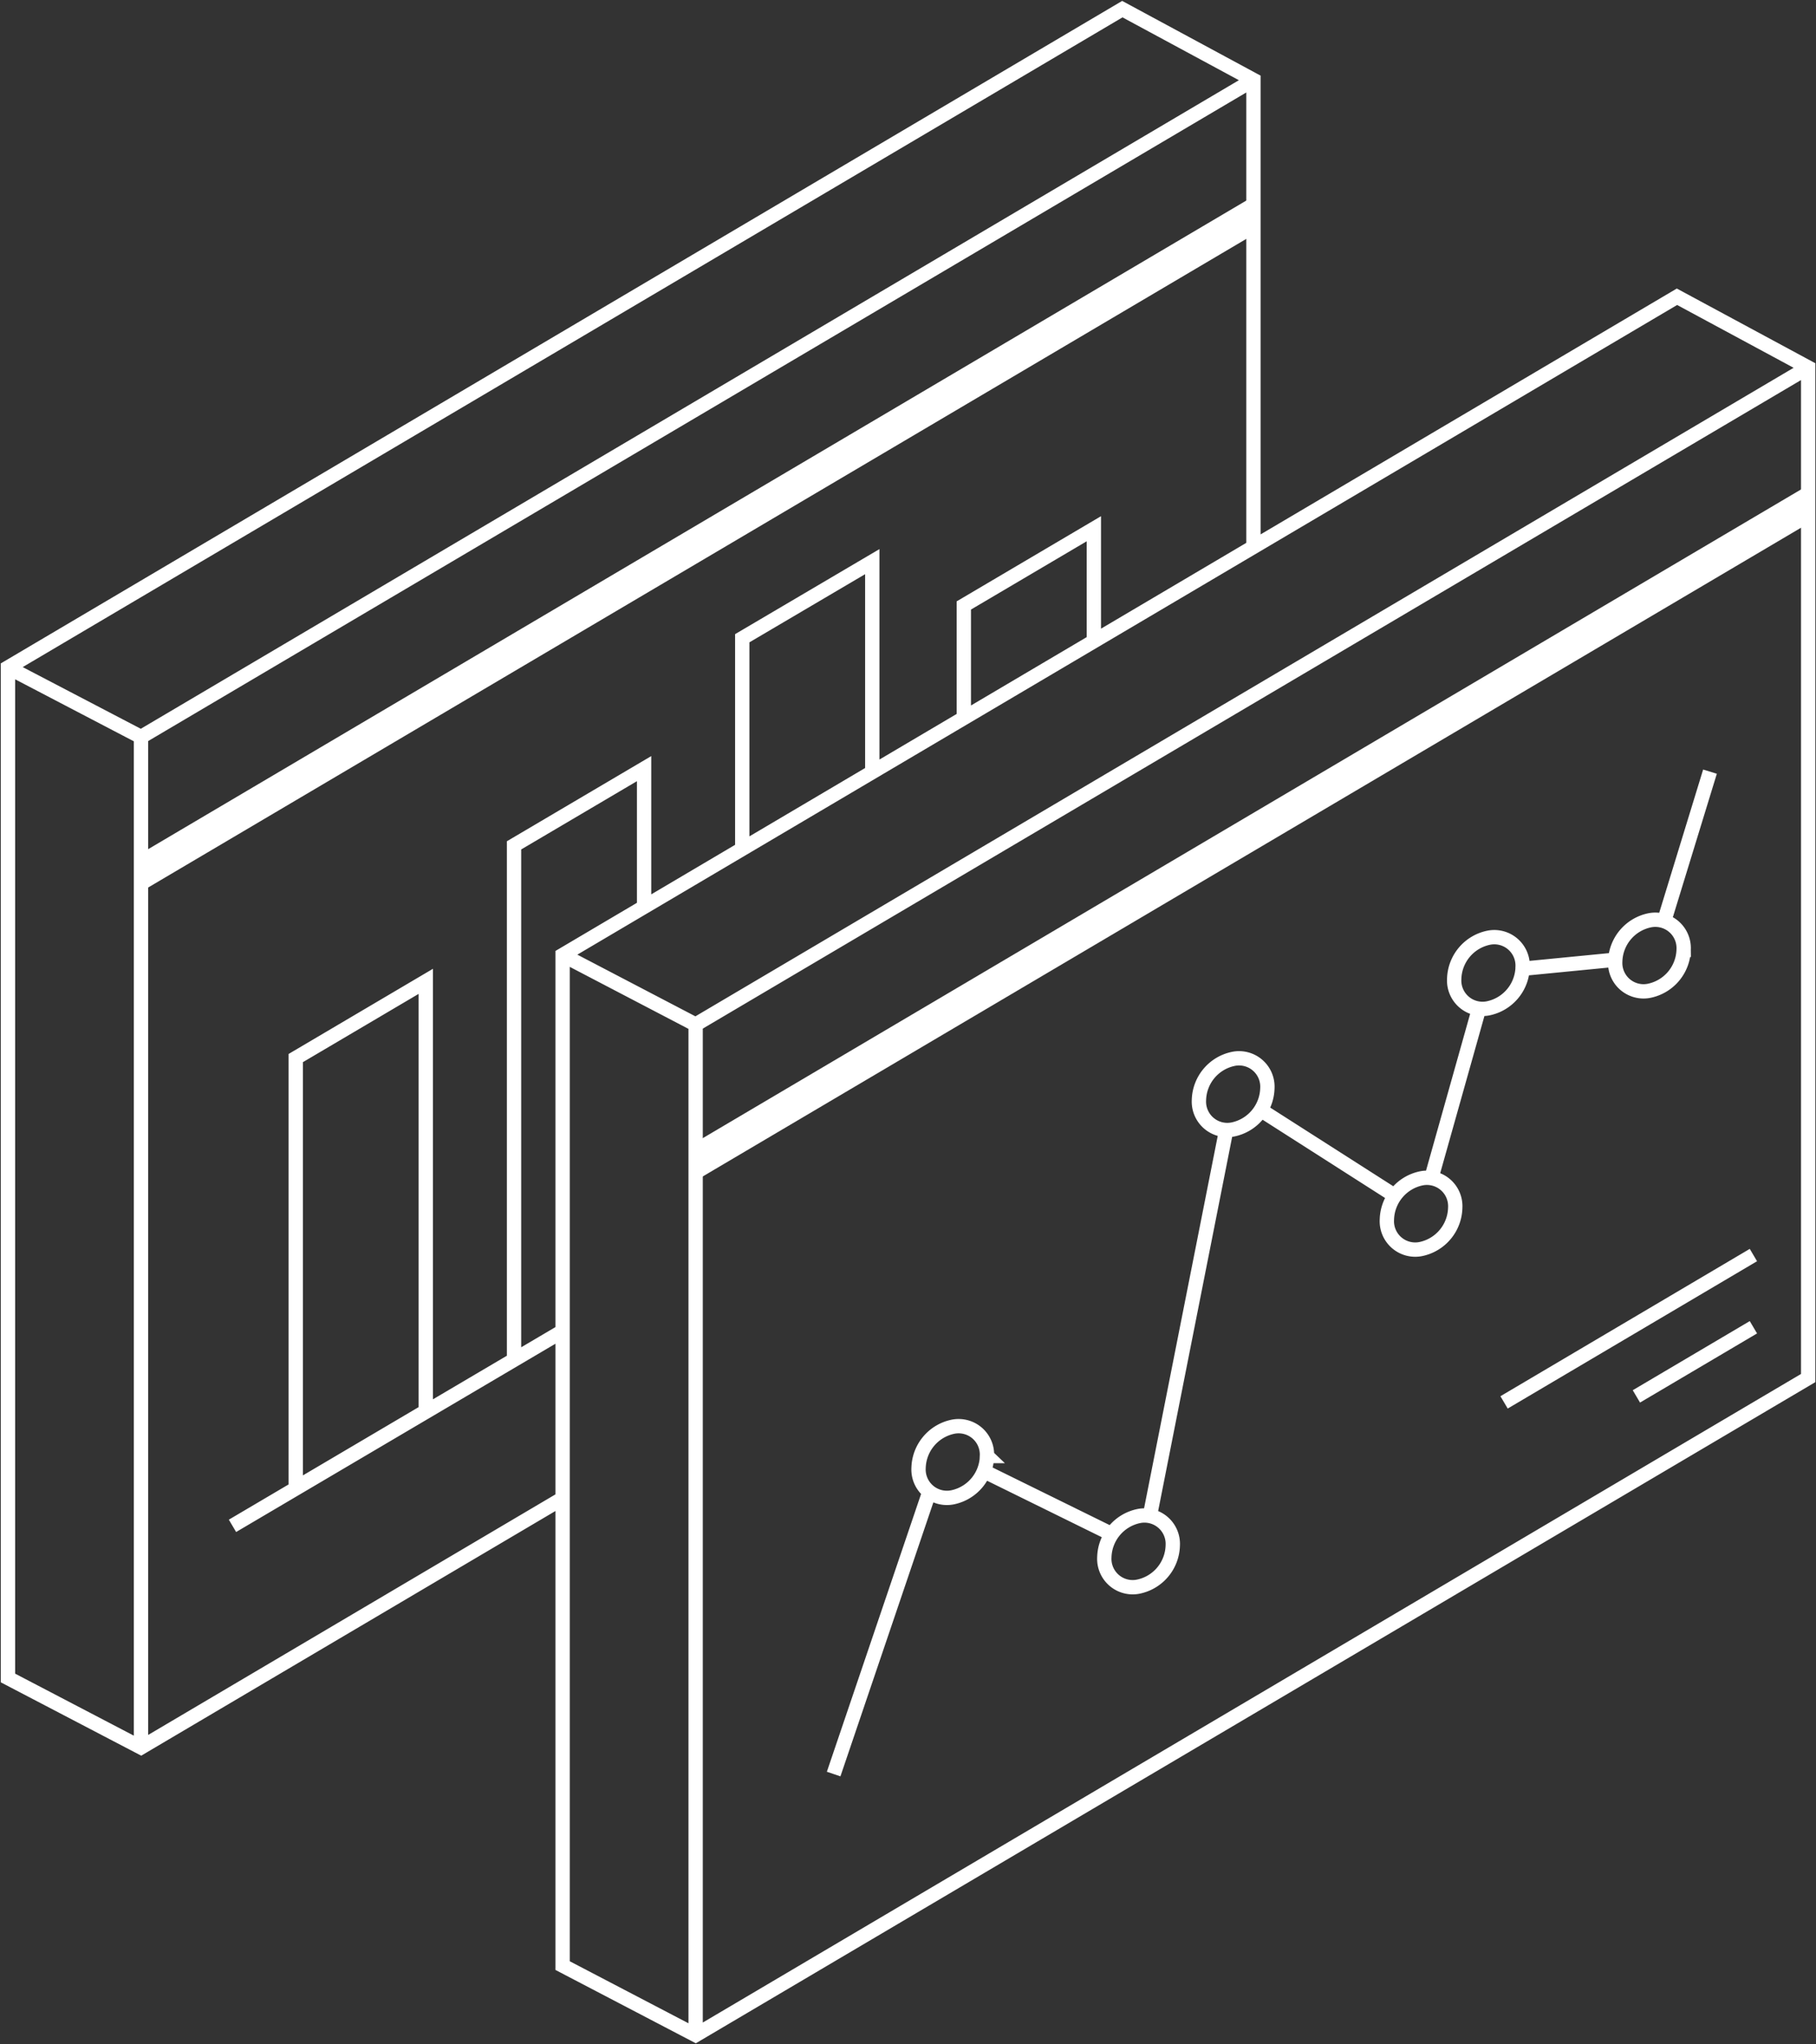 <svg xmlns="http://www.w3.org/2000/svg" xmlns:xlink="http://www.w3.org/1999/xlink" width="63.365" height="71.331" viewBox="0 0 63.365 71.331">
  <rect x="0" y="0" width="63.365" height="71.331" fill="#333333" stroke="none"/>
  <defs>
    <clipPath id="clip-path">
      <path id="Trazado_616" data-name="Trazado 616" d="M21.9-26.053l-.057,1.37L60.649-47.606v-1.336Z" transform="translate(-21.84 48.942)" fill="#fff"/>
    </clipPath>
    <clipPath id="clip-path-2">
      <path id="Trazado_618" data-name="Trazado 618" d="M4.432-35.093v1.338L43.239-56.678v-1.337Z" transform="translate(-4.432 58.015)" fill="#fff"/>
    </clipPath>
    <clipPath id="clip-path-3">
      <path id="Trazado_620" data-name="Trazado 620" d="M0,7.15H63.365V-64.181H0Z" transform="translate(0 64.181)" fill="none"/>
    </clipPath>
  </defs>
  <g id="Grupo_797" data-name="Grupo 797" transform="translate(0 64.181)">
    <g id="Grupo_728" data-name="Grupo 728" transform="translate(24.273 -47.244)" clip-path="url(#clip-path)">
      <g id="Grupo_727" data-name="Grupo 727" transform="translate(-24.273 -16.937)">
        <path id="Trazado_615" data-name="Trazado 615" d="M-21.84-106.9H41.525v71.331H-21.84Z" transform="translate(21.84 106.904)" fill="#fff" stroke="#fff" stroke-width="1"/>
      </g>
    </g>
    <g id="Grupo_730" data-name="Grupo 730" transform="translate(4.926 -57.328)" clip-path="url(#clip-path-2)">
      <g id="Grupo_729" data-name="Grupo 729" transform="translate(-4.926 -6.853)">
        <path id="Trazado_617" data-name="Trazado 617" d="M-4.431-97.831H58.934V-26.5H-4.431Z" transform="translate(4.431 97.831)" fill="#fff" stroke="#fff" stroke-width="1"/>
      </g>
    </g>
    <g id="Grupo_732" data-name="Grupo 732" transform="translate(0 -64.181)" clip-path="url(#clip-path-3)">
      <g id="Grupo_731" data-name="Grupo 731" transform="translate(0.278 0.319)">
        <path id="Trazado_619" data-name="Trazado 619" d="M6.3,1.253-32.52,24.179l-4.641-2.425m4.641,2.425V59.442M6.3,1.253V36.515L-32.52,59.442l-4.641-2.425V21.754L1.722-1.216ZM-13.056-8.782-51.872,14.145l-4.642-2.425m4.642,2.425V49.406m14.71-8.689-14.71,8.689-4.642-2.425V11.72l38.883-22.972,4.575,2.47v16.3M1.274,20.573l1.6-5.218m-6.536,6.878,3.234-.316m-6.414,7.6L-5.177,23.6M-12.8,27.164l4.668,2.983m-8.539,11.184,2.666-13.478m-8.456,11.912,4.431,2.181m-9.674,8.387,3.34-9.847m2.011-1.25a1.506,1.506,0,0,1-1.194,1.439.99.99,0,0,1-1.194-1.021,1.507,1.507,0,0,1,1.194-1.439A.99.99,0,0,1-22.355,39.234ZM-12.57,26.4a1.508,1.508,0,0,1-1.194,1.439.991.991,0,0,1-1.194-1.022,1.506,1.506,0,0,1,1.194-1.438A.99.99,0,0,1-12.57,26.4Zm6.555,4.173a1.507,1.507,0,0,1-1.194,1.439A.99.99,0,0,1-8.4,30.987a1.507,1.507,0,0,1,1.194-1.439A.99.99,0,0,1-6.015,30.569Zm2.352-8.4a1.507,1.507,0,0,1-1.194,1.439.99.99,0,0,1-1.194-1.021,1.507,1.507,0,0,1,1.194-1.439A.99.99,0,0,1-3.664,22.17Zm5.618-.6A1.507,1.507,0,0,1,.761,23,.99.99,0,0,1-.433,21.983,1.507,1.507,0,0,1,.761,20.544.99.99,0,0,1,1.955,21.565ZM-15.871,42.353a1.506,1.506,0,0,1-1.194,1.439.99.99,0,0,1-1.194-1.021,1.507,1.507,0,0,1,1.194-1.439A.99.99,0,0,1-15.871,42.353Zm20.26-10.13-8.7,5.141m8.7-2.621L.306,37.155M-41.935,22.672l-4.537,2.677v15l4.537-2.677Zm-6.745,19,11.531-6.8M-34.318,20V15.25l-4.538,2.677V35.8m12.5-20.4V8.027L-30.893,10.7v7.26M-18.625,10.7V6.879l-4.537,2.677v3.99" transform="translate(56.514 11.252)" fill="none" stroke="#fff" stroke-width="0.5"/>
      </g>
    </g>
  </g>
</svg>
